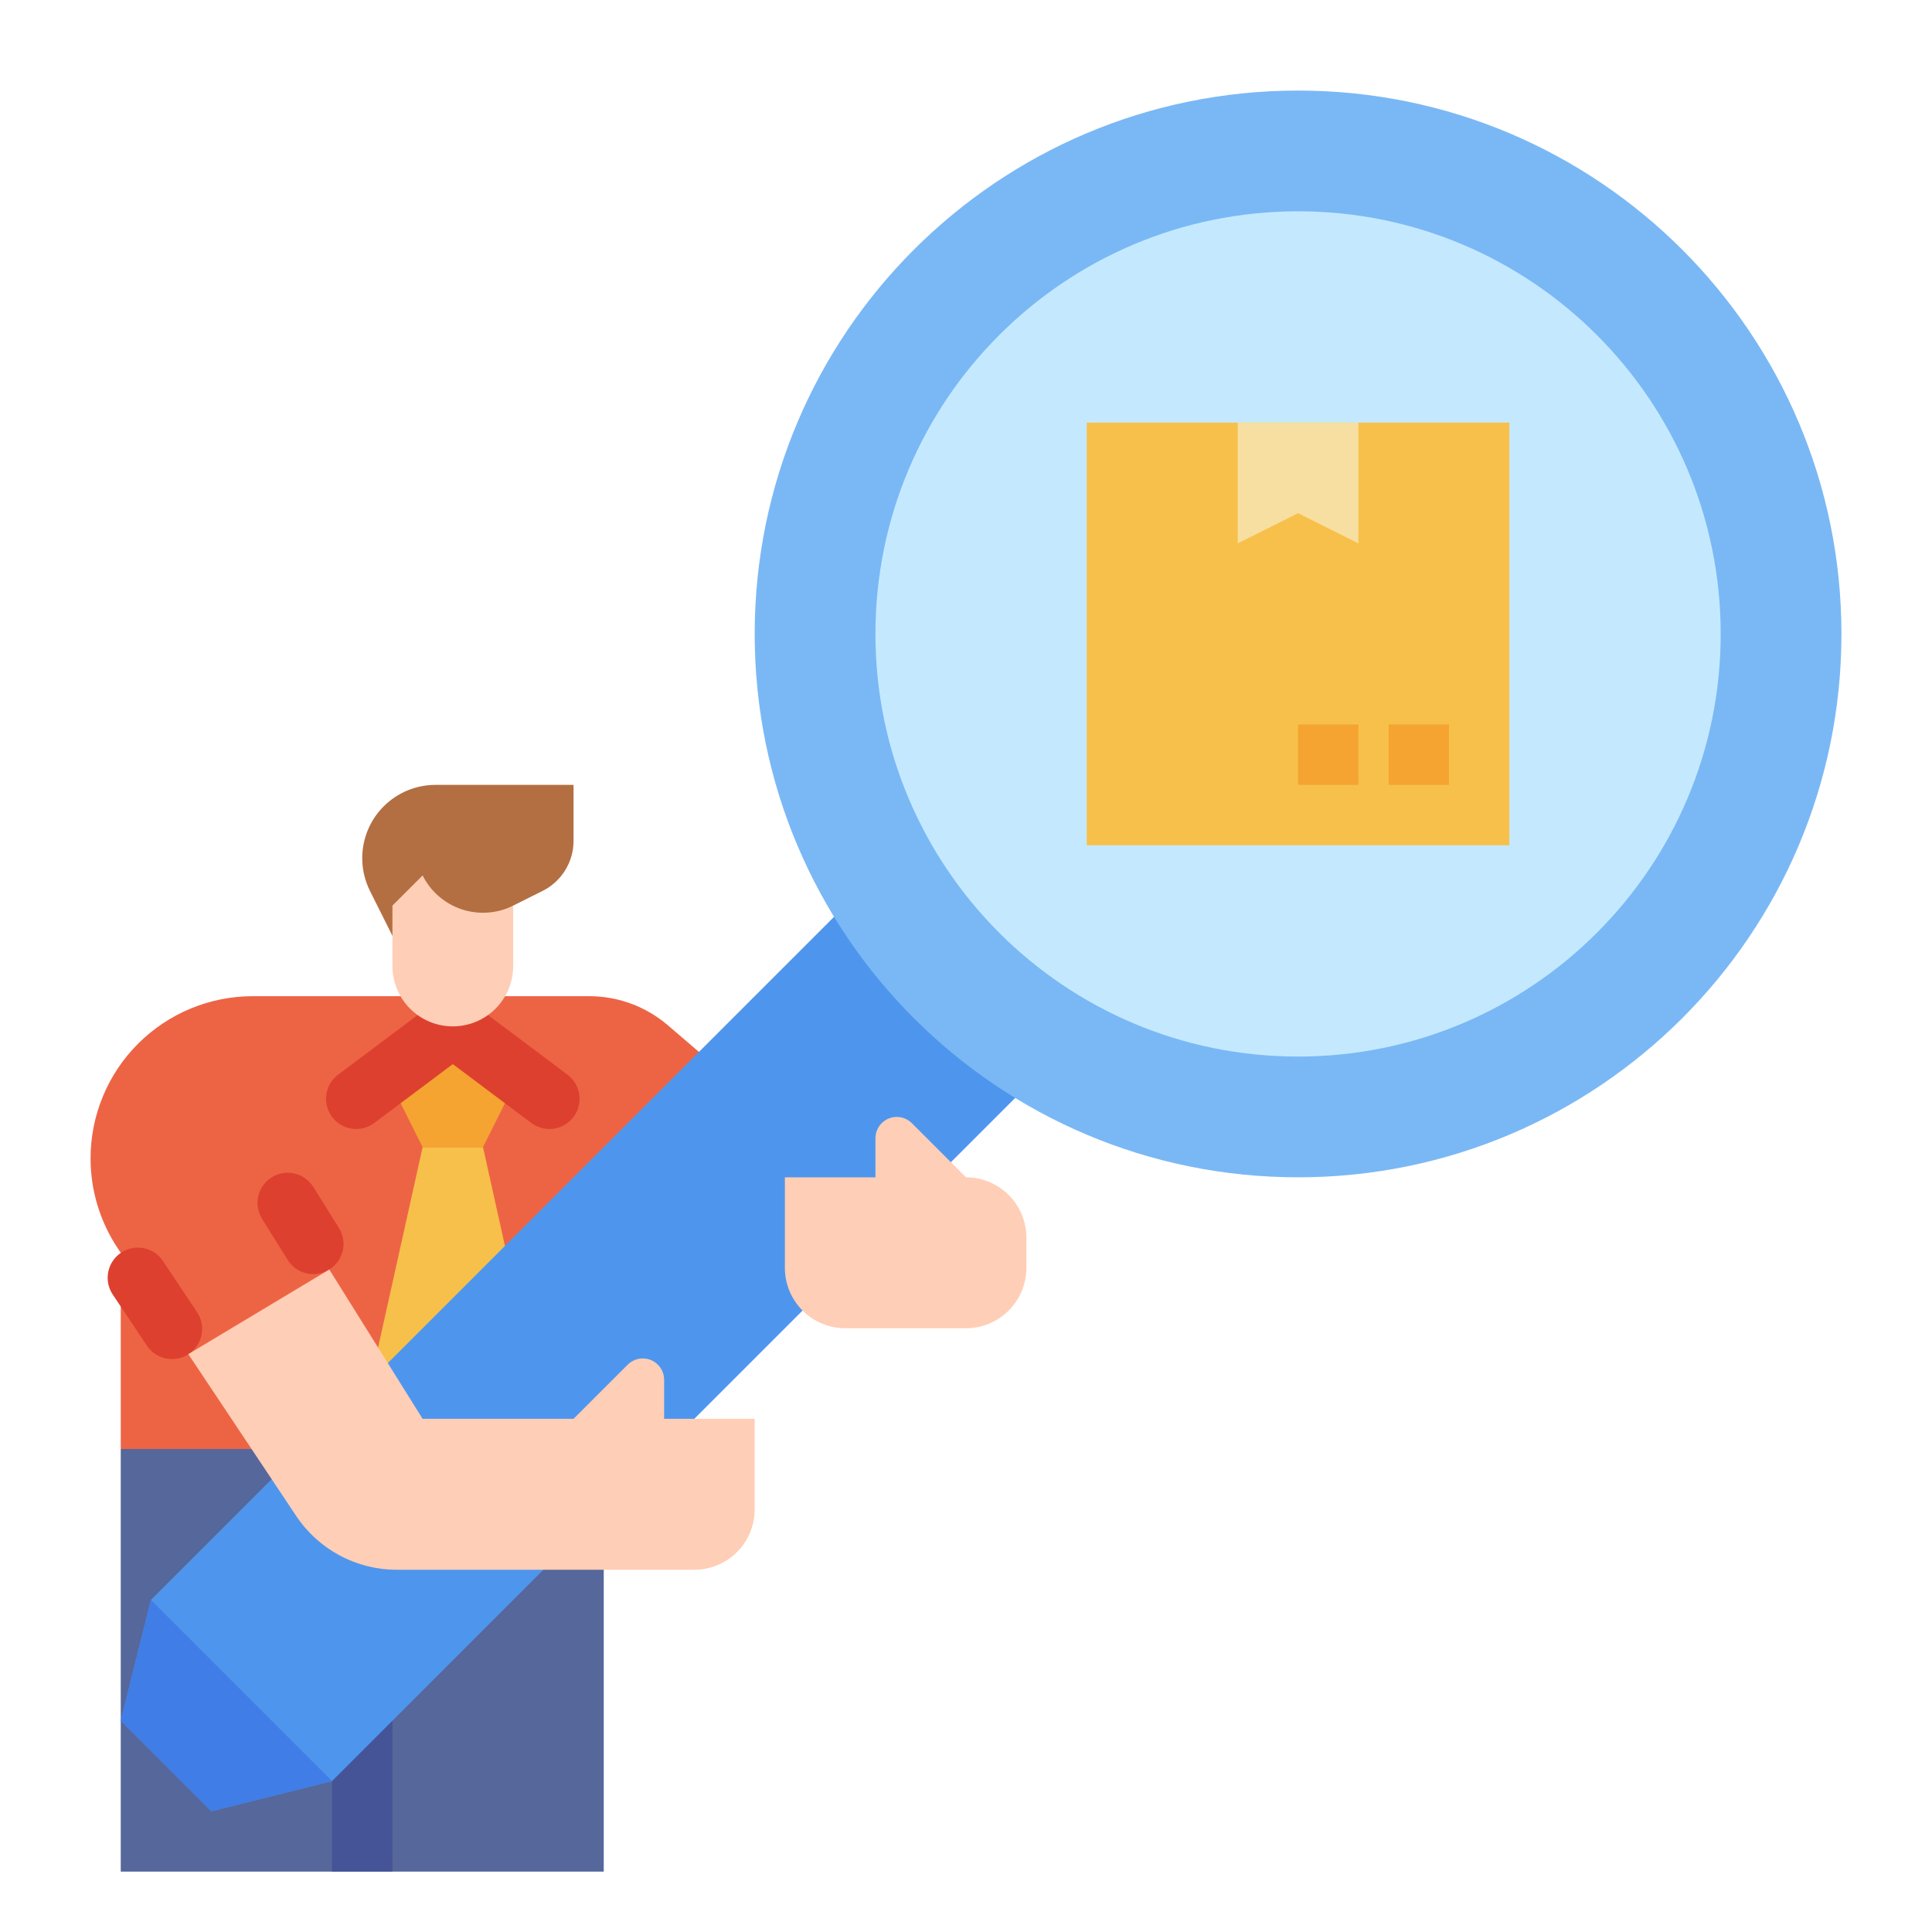 <svg width="142" height="142" viewBox="0 0 142 142" fill="none" xmlns="http://www.w3.org/2000/svg">
<path d="M8.875 106.5H44.375V137.562H8.875V106.5Z" fill="#56679C"/>
<path d="M24.406 117.594H28.844V137.562H24.406V117.594Z" fill="#445496"/>
<path d="M8.875 106.5V92.078L8.658 91.753C7.353 89.795 6.656 87.494 6.656 85.14V85.14C6.656 81.979 7.912 78.946 10.148 76.71C12.384 74.475 15.416 73.219 18.578 73.219H43.311C45.429 73.219 47.478 73.977 49.086 75.355L62.125 86.531V93.188H44.375V106.5H8.875Z" fill="#ED6445"/>
<path d="M11.979 92.685C11.299 91.665 9.921 91.39 8.902 92.07C7.882 92.75 7.607 94.128 8.287 95.148L10.793 98.904C11.473 99.923 12.851 100.198 13.87 99.518C14.89 98.838 15.165 97.46 14.485 96.441L11.979 92.685Z" fill="#DE402F"/>
<path d="M19.969 86.532L19.969 86.532C18.929 87.181 18.613 88.55 19.263 89.589L21.147 92.604C21.797 93.643 23.165 93.959 24.204 93.309L24.205 93.309C25.244 92.66 25.56 91.291 24.91 90.252L23.026 87.237C22.377 86.198 21.008 85.882 19.969 86.532Z" fill="#DE402F"/>
<path d="M35.5 84.312L39.444 102.062H27.118L31.063 84.312H35.5Z" fill="#F7C04A"/>
<path d="M31.062 84.312L28.844 79.875L33.281 77.656L37.719 79.875L35.5 84.312H31.062Z" fill="#F5A431"/>
<path d="M77.656 77.656L24.406 130.906L15.531 133.125L8.875 126.469L11.094 117.594L64.344 64.344L77.656 77.656Z" fill="#4E96ED"/>
<path d="M24.406 130.906L11.094 117.594L8.875 126.469L15.531 133.125L24.406 130.906Z" fill="#407DE6"/>
<path d="M39.05 82.538L33.28 78.211L27.512 82.537C27.279 82.712 27.014 82.84 26.732 82.912C26.45 82.984 26.156 83 25.867 82.959C25.579 82.918 25.302 82.82 25.051 82.672C24.8 82.523 24.581 82.327 24.406 82.094C24.053 81.623 23.901 81.031 23.985 80.449C24.068 79.866 24.379 79.341 24.85 78.987L31.949 73.663C32.333 73.375 32.8 73.219 33.28 73.219C33.76 73.219 34.227 73.374 34.611 73.662L41.712 78.987C41.945 79.162 42.142 79.381 42.29 79.632C42.439 79.883 42.536 80.16 42.578 80.449C42.619 80.737 42.603 81.031 42.531 81.313C42.458 81.595 42.331 81.861 42.156 82.094C41.981 82.327 41.762 82.523 41.512 82.672C41.261 82.82 40.983 82.918 40.695 82.959C40.407 83 40.113 82.984 39.831 82.912C39.548 82.84 39.283 82.713 39.05 82.538V82.538Z" fill="#DE402F"/>
<path d="M37.718 66.562L39.881 65.481C40.565 65.139 41.139 64.614 41.541 63.964C41.943 63.314 42.155 62.565 42.155 61.801V57.688H32.009C31.302 57.688 30.602 57.827 29.948 58.097C29.295 58.368 28.701 58.765 28.201 59.265C27.701 59.765 27.305 60.358 27.034 61.012C26.763 61.665 26.624 62.365 26.624 63.072C26.624 63.908 26.819 64.733 27.192 65.481L28.843 68.781H35.5L37.718 66.562Z" fill="#B36F42"/>
<path d="M28.843 66.562L31.061 64.344C31.353 64.927 31.756 65.446 32.248 65.873C32.741 66.3 33.312 66.626 33.93 66.832C34.548 67.038 35.201 67.12 35.851 67.074C36.501 67.028 37.135 66.854 37.718 66.562V71C37.718 72.177 37.25 73.306 36.418 74.138C35.586 74.97 34.457 75.438 33.28 75.438C32.103 75.438 30.975 74.97 30.142 74.138C29.31 73.306 28.843 72.177 28.843 71V66.562Z" fill="#FFCEB6"/>
<path d="M24.204 93.308L31.062 104.281H42.156L46.134 100.303C46.28 100.158 46.453 100.042 46.643 99.963C46.834 99.884 47.038 99.844 47.244 99.844C47.66 99.844 48.059 100.009 48.353 100.303C48.647 100.597 48.812 100.997 48.812 101.413V104.281H55.469V110.937C55.469 112.114 55.001 113.243 54.169 114.075C53.337 114.907 52.208 115.375 51.031 115.375H29.156C27.695 115.375 26.256 115.014 24.968 114.325C23.68 113.635 22.582 112.639 21.771 111.423L13.841 99.527L24.204 93.308L24.204 93.308Z" fill="#FFCEB6"/>
<path d="M95.406 86.531C117.463 86.531 135.344 68.651 135.344 46.594C135.344 24.537 117.463 6.656 95.406 6.656C73.349 6.656 55.469 24.537 55.469 46.594C55.469 68.651 73.349 86.531 95.406 86.531Z" fill="#7AB8F5"/>
<path d="M95.406 77.656C112.562 77.656 126.469 63.749 126.469 46.594C126.469 29.438 112.562 15.531 95.406 15.531C78.251 15.531 64.344 29.438 64.344 46.594C64.344 63.749 78.251 77.656 95.406 77.656Z" fill="#C4E9FF"/>
<path d="M79.875 31.062H110.938V62.125H79.875V31.062Z" fill="#F7C04A"/>
<path d="M90.969 31.062V39.938L95.406 37.719L99.844 39.938V31.062H90.969Z" fill="#F7DFA1"/>
<path d="M95.406 53.25H99.844V57.688H95.406V53.25Z" fill="#F5A431"/>
<path d="M102.062 53.25H106.5V57.688H102.062V53.25Z" fill="#F5A431"/>
<path d="M71 86.531L67.022 82.553C66.876 82.408 66.703 82.292 66.513 82.213C66.323 82.134 66.119 82.094 65.913 82.094C65.496 82.094 65.097 82.259 64.803 82.553C64.509 82.847 64.344 83.246 64.344 83.663V86.531H57.688V93.188C57.688 94.364 58.155 95.493 58.987 96.325C59.819 97.157 60.948 97.625 62.125 97.625H71C72.177 97.625 73.306 97.157 74.138 96.325C74.97 95.493 75.438 94.364 75.438 93.188V90.969C75.438 89.792 74.97 88.663 74.138 87.831C73.306 86.999 72.177 86.531 71 86.531Z" fill="#FFCEB6"/>
</svg>
